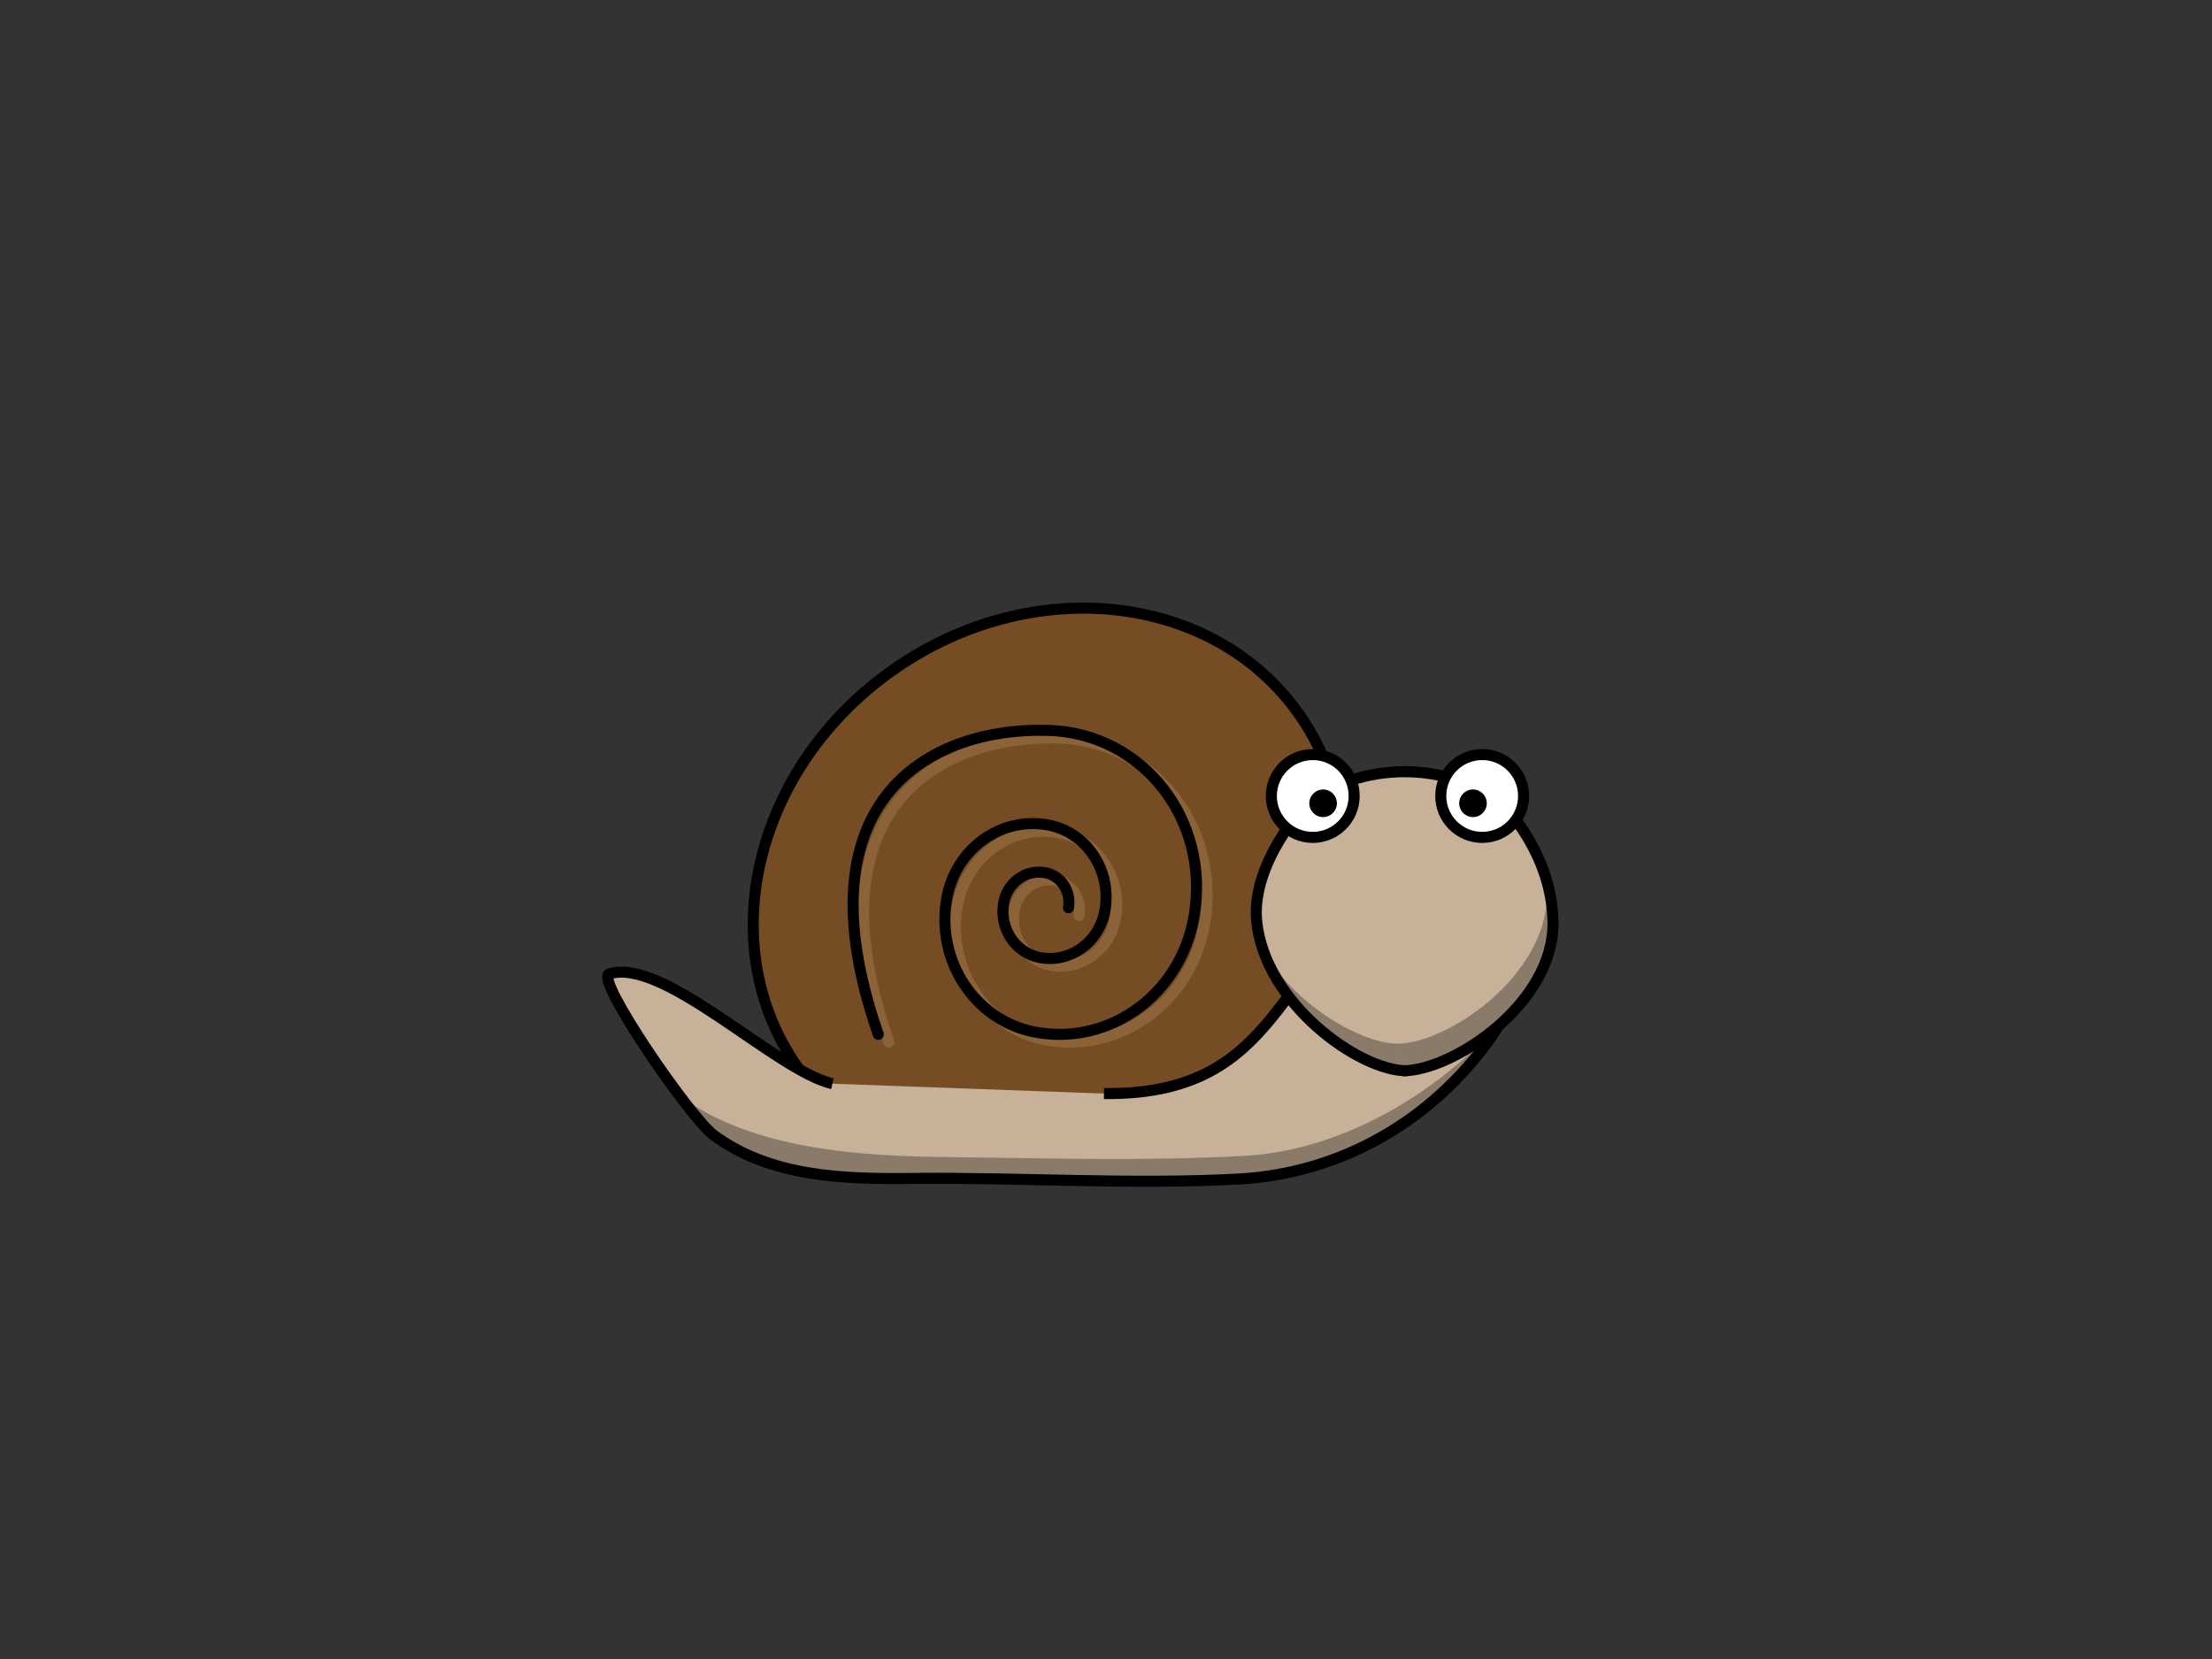 <?xml version="1.0" encoding="utf-8"?>
<!-- Generator: Adobe Illustrator 14.0.0, SVG Export Plug-In . SVG Version: 6.00 Build 43363)  -->
<!DOCTYPE svg PUBLIC "-//W3C//DTD SVG 1.1//EN" "http://www.w3.org/Graphics/SVG/1.1/DTD/svg11.dtd">
<svg version="1.1" id="Layer_1" xmlns="http://www.w3.org/2000/svg" xmlns:xlink="http://www.w3.org/1999/xlink" x="0px" y="0px"
	 width="800px" height="600px" viewBox="0 0 800 600" enable-background="new 0 0 800 600" xml:space="preserve">
<rect x="0" y="0" width="800" height="600" fill="#333333" stroke="none"/>
<path fill="#754C24" stroke="#000000" stroke-width="4" d="M469.952,258.487c30.91,44.141,15.294,108.397-34.874,143.527
	c-25.082,17.564-131.346,5.756-146.799-16.316c-30.908-44.14-15.294-108.4,34.874-143.529S439.048,214.347,469.952,258.487z"/>
<path fill="#C7B299" stroke="#000000" stroke-width="4" d="M301.048,391.929c-20.423-4.668-61.079-45.979-80.727-39.695
	c-5.325,1.702,29.313,52.013,37.729,58.25c20.712,15.35,47.289,15.976,72.08,15.714c39.046-0.413,78.687,2.293,117.618,0.233
	c37.343-1.976,70.428-21.236,91.839-51.737c16.769-23.888,16.958-77.113-26.149-58.292c-53.346,23.291-44.744,79.959-114.177,79.099
	"/>
<path fill="none" stroke="#8C6239" stroke-width="4" stroke-linecap="round" d="M321.459,376.874
	c-29.986-86.307,20.2-111.296,61.661-109.949c34.144,1.109,58.72,32.499,52.476,67.634c-4.998,28.108-30.826,46.659-57.695,41.433
	c-21.494-4.182-35.679-25.8-31.682-48.288c3.197-17.989,19.729-29.861,36.924-26.516c13.756,2.675,22.835,16.513,20.275,30.904
	c-2.045,11.513-12.625,19.11-23.63,16.97c-8.804-1.713-14.614-10.568-12.977-19.778c1.309-7.368,8.081-12.231,15.124-10.86
	c5.634,1.096,9.354,6.762,8.305,12.658"/>
<path id="path3155_2_" fill="#C7B299" stroke="#000000" stroke-width="4" stroke-linecap="round" stroke-linejoin="round" d="
	M507.585,387.244c17.655,0,54.723-24.236,54.082-54.082c-0.525-24.51-17.712-41.993-18.088-41.652
	c-9.077-7.762-21.283-12.431-35.994-12.431"/>
<path id="path3155" fill="#C7B299" stroke="#000000" stroke-width="4" stroke-linecap="round" stroke-linejoin="round" d="
	M508.585,279.079c-15.06,0-27.276,4.605-36.262,12.287c-0.377-0.282-19.874,20.811-17.821,41.796
	c2.907,29.709,37.088,54.082,54.083,54.082"/>
<g id="g253">
	<g id="g255">
		<path id="path3159" fill="#FFFFFF" stroke="#000000" stroke-width="4" stroke-linecap="round" stroke-linejoin="round" d="
			M551.029,287.872c0.001,8.273-6.704,14.981-14.977,14.981s-14.979-6.708-14.977-14.981c-0.002-8.272,6.704-14.979,14.977-14.979
			S551.03,279.599,551.029,287.872z"/>
		<path id="path3161" d="M537.717,290.517c0.001,2.757-2.233,4.994-4.992,4.994c-2.758,0-4.994-2.237-4.992-4.994
			c-0.002-2.758,2.234-4.995,4.992-4.995C535.483,285.522,537.718,287.759,537.717,290.517z"/>
	</g>
	<g id="g259">
		<path id="path3157" fill="#FFFFFF" stroke="#000000" stroke-width="4" stroke-linecap="round" stroke-linejoin="round" d="
			M489.75,287.872c0.002,8.273-6.703,14.981-14.976,14.981c-8.273,0-14.979-6.708-14.977-14.981
			c-0.002-8.272,6.703-14.979,14.977-14.979C483.047,272.892,489.753,279.599,489.75,287.872z"/>
		<path id="path3163" d="M483.51,290.517c0.001,2.757-2.233,4.994-4.991,4.994c-2.757,0-4.992-2.237-4.991-4.994
			c-0.001-2.758,2.234-4.995,4.991-4.995C481.276,285.522,483.511,287.759,483.51,290.517z"/>
	</g>
</g>
<path id="path3231_2_" fill-opacity="0.314" d="M508.592,387.234c17.655,0,54.085-24.23,54.085-54.081
	c0-9.306-2.256-18.062-5.576-25.711c1.159,5.045,2.396,10.39,2.396,15.943c0,29.852-36.43,54.082-54.083,54.082"/>
<path id="path3231" fill-opacity="0.314" d="M505.413,377.468c-13.683,0-40.373-15.698-50.263-37.398
	c5.031,26.597,37.78,47.165,53.441,47.165"/>
<path fill="none" stroke="#000000" stroke-width="4" stroke-linecap="round" d="M317.641,374.1
	c-29.986-86.306,20.2-111.295,61.661-109.948c34.143,1.109,58.719,32.499,52.475,67.634c-4.998,28.109-30.826,46.66-57.695,41.434
	c-21.494-4.182-35.679-25.801-31.682-48.289c3.197-17.988,19.729-29.861,36.924-26.515c13.756,2.675,22.835,16.513,20.275,30.904
	c-2.045,11.514-12.625,19.111-23.631,16.971c-8.803-1.713-14.613-10.568-12.976-19.779c1.309-7.367,8.082-12.23,15.125-10.859
	c5.634,1.096,9.354,6.762,8.305,12.658"/>
<path fill-opacity="0.314" d="M449.893,418.035c-37.418,1.97-68.068,0.852-106.241,0.453c-31.115-0.325-70.979-2.374-97.631-22.028
	c-0.914-0.673-2.116-1.839-3.528-3.379c6.139,8.204,11.807,14.973,14.595,16.997c20.712,15.04,47.289,15.654,72.08,15.397
	c39.045-0.406,78.686,2.247,117.62,0.229c37.342-1.936,70.428-20.808,91.838-50.695c0.664-0.926,1.297-1.899,1.906-2.908
	C517.26,397.132,483.787,416.251,449.893,418.035z"/>
</svg>
